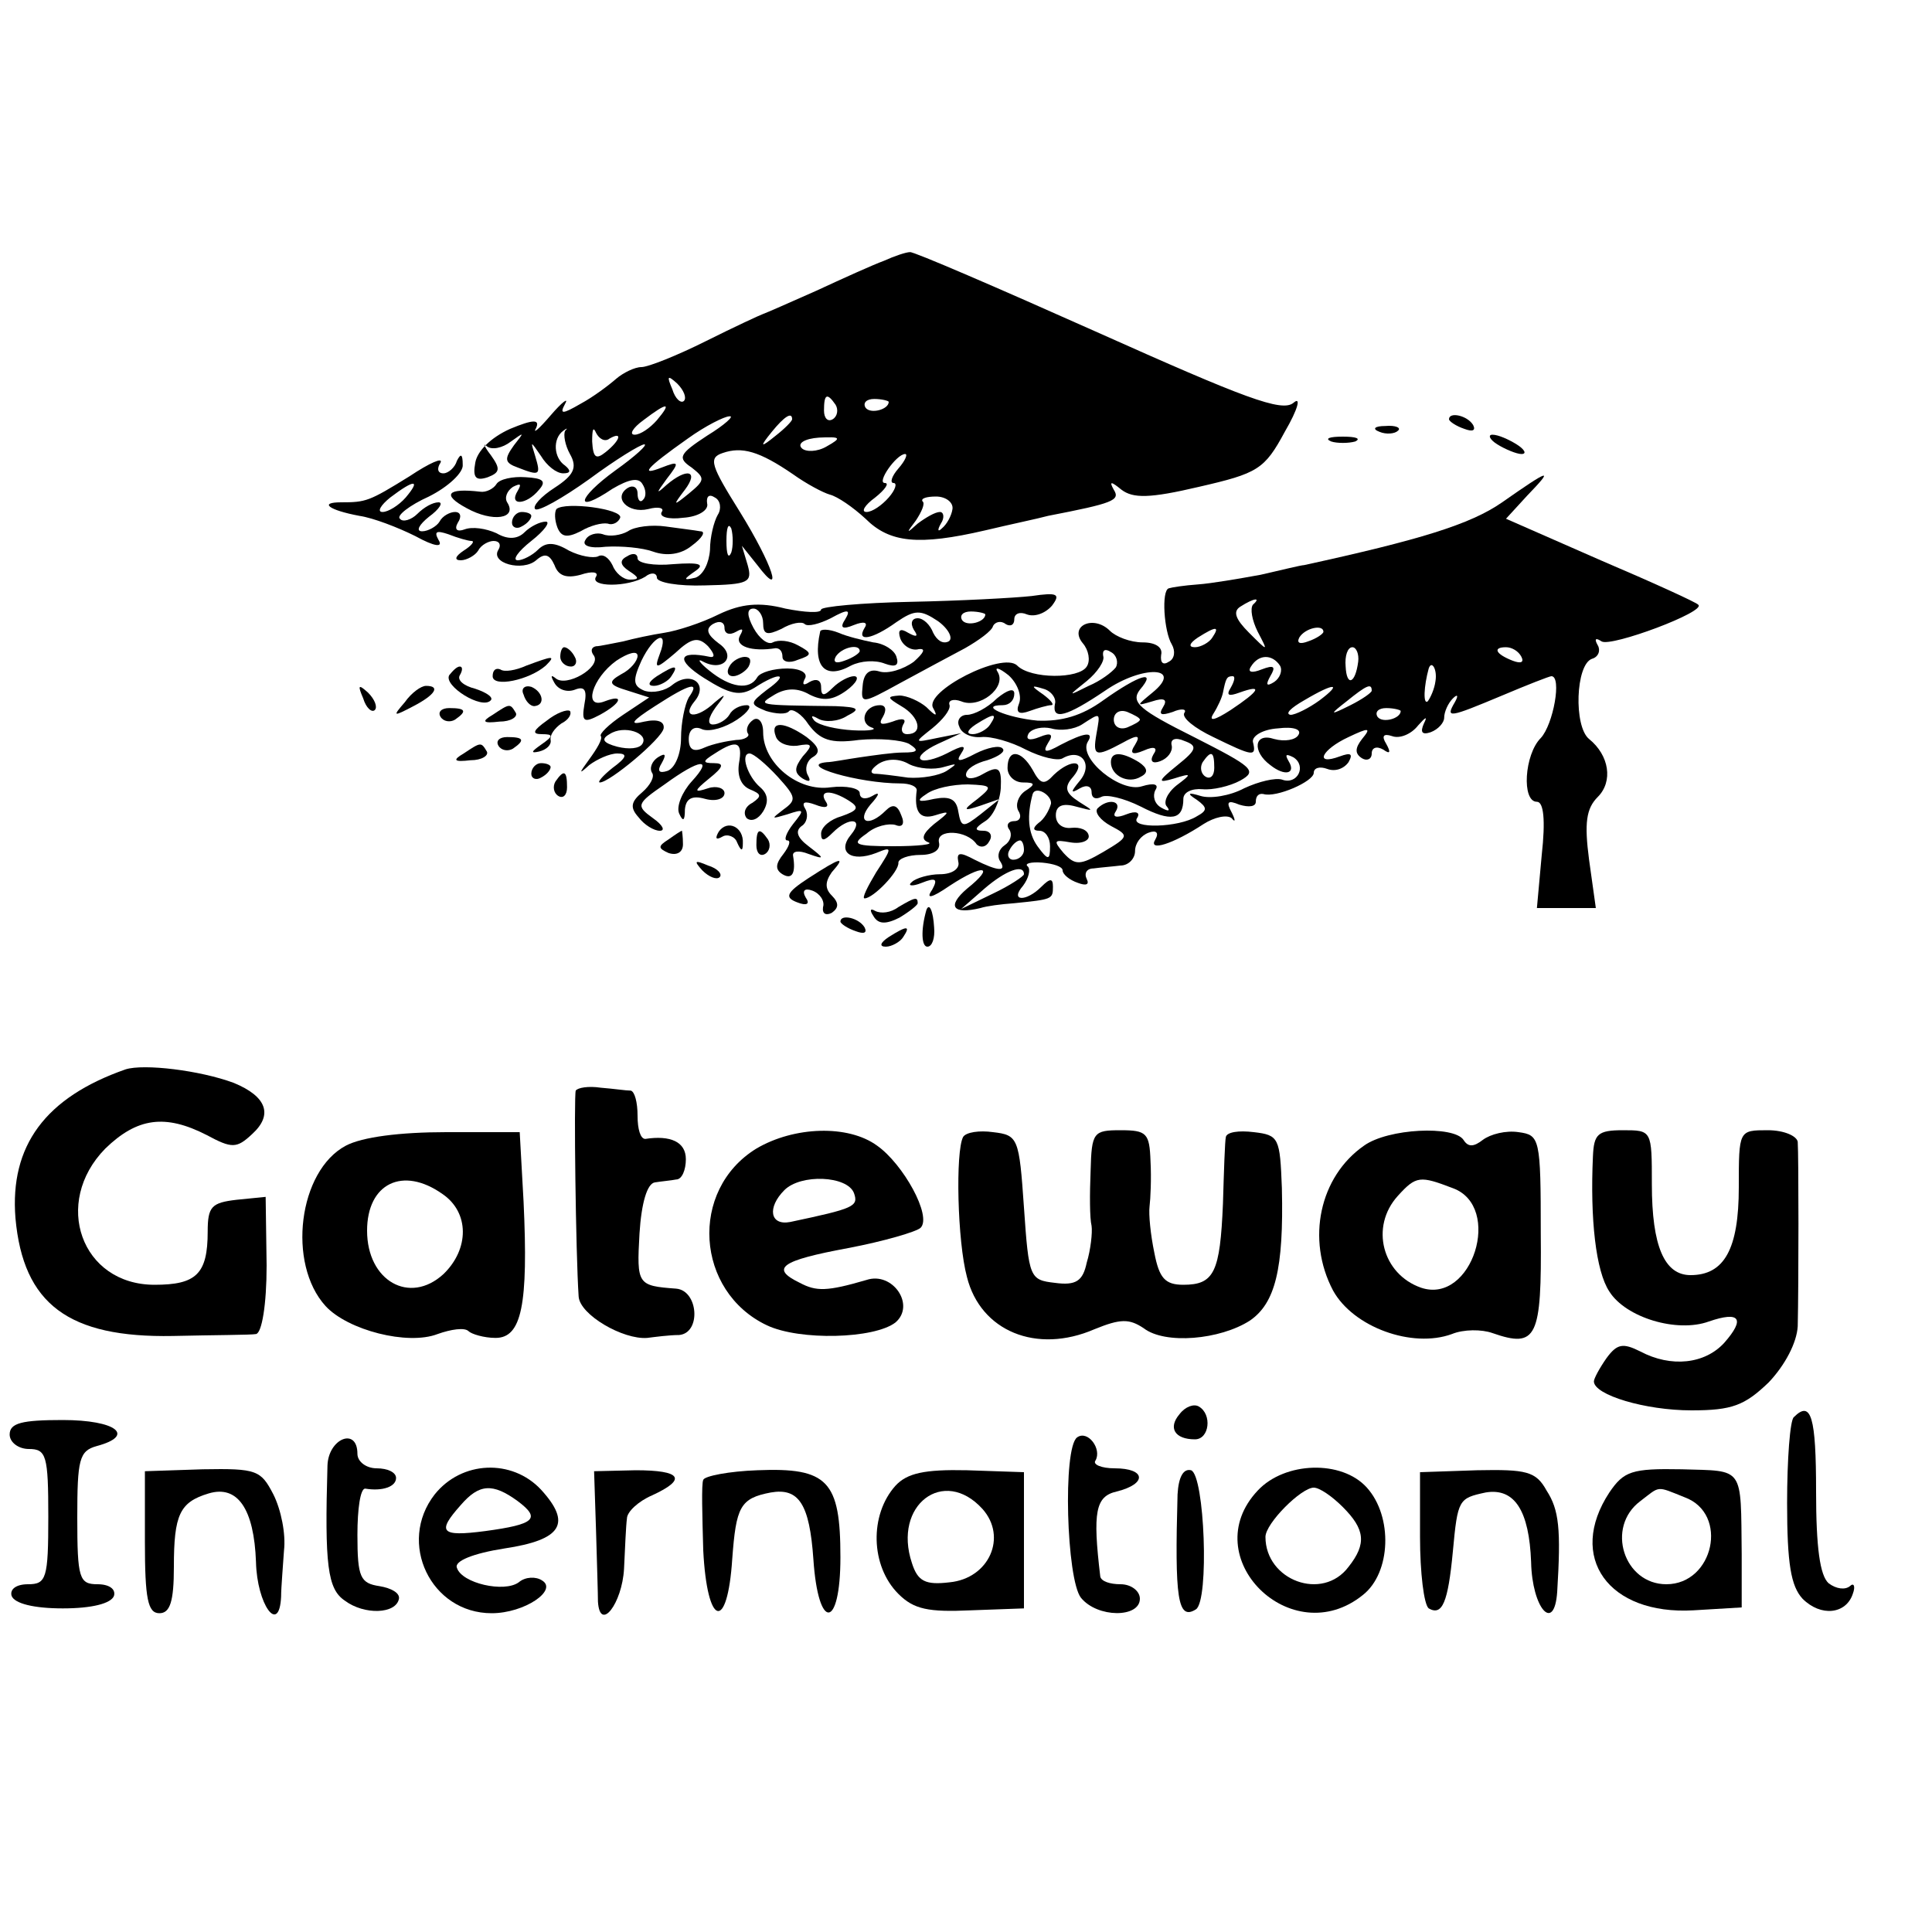 <?xml version="1.0" standalone="no"?>
<!DOCTYPE svg PUBLIC "-//W3C//DTD SVG 20010904//EN"
 "http://www.w3.org/TR/2001/REC-SVG-20010904/DTD/svg10.dtd">
<svg version="1.0" xmlns="http://www.w3.org/2000/svg"
 width="200pt" height="200pt" viewBox="0 0 200 200"
 preserveAspectRatio="xMidYMid meet">
<g transform="translate(0,200) scale(0.1,-0.1)"
fill="#000000" stroke="none">
<path d="M915 1730 c-11 -4 -42 -18 -70 -31 -27 -12 -52 -23 -55 -24 -3 -1
-29 -13 -59 -28 -30 -15 -60 -27 -67 -27 -7 0 -19 -6 -26 -12 -8 -7 -24 -19
-37 -26 -19 -11 -22 -11 -16 0 4 7 -3 2 -15 -12 -12 -14 -19 -20 -15 -13 4 9
-3 9 -27 -1 -20 -9 -34 -23 -36 -35 -3 -16 1 -19 13 -15 13 5 13 9 3 23 -7 9
-8 13 -4 9 5 -4 16 -2 25 5 14 10 14 10 3 -4 -10 -14 -10 -18 4 -23 23 -9 24
-8 18 12 -5 16 -5 16 6 0 6 -10 16 -18 23 -18 8 0 8 3 2 8 -12 8 -13 28 -2 36
4 3 5 3 2 0 -2 -4 0 -15 5 -24 8 -14 4 -22 -16 -35 -14 -9 -23 -19 -20 -22 3
-3 28 11 56 31 27 20 53 36 57 36 4 0 -9 -12 -30 -27 -40 -29 -43 -46 -3 -19
17 10 27 12 31 5 4 -6 4 -13 1 -16 -3 -4 -6 -1 -6 6 0 7 -5 9 -10 6 -16 -10 0
-27 21 -22 11 3 17 1 14 -3 -3 -5 7 -8 22 -6 16 1 27 8 25 15 -1 7 2 10 8 6 6
-3 7 -12 3 -18 -4 -7 -8 -23 -8 -36 -1 -14 -7 -26 -15 -29 -13 -3 -13 -2 0 7
10 7 4 9 -23 7 -20 -2 -37 1 -37 6 0 5 -5 6 -11 2 -8 -4 -7 -9 2 -15 11 -7 11
-9 1 -9 -7 0 -15 7 -18 15 -4 8 -10 12 -15 9 -5 -2 -18 0 -30 6 -15 9 -24 9
-32 1 -6 -6 -16 -11 -21 -11 -6 0 0 9 14 20 14 11 20 20 15 20 -6 0 -16 -5
-22 -11 -7 -7 -17 -8 -29 -1 -11 5 -25 7 -33 4 -8 -3 -11 0 -7 7 4 6 3 11 -3
11 -5 0 -13 -4 -16 -10 -3 -5 -12 -10 -18 -10 -7 0 -3 7 7 15 11 8 15 15 10
15 -6 0 -15 -5 -22 -12 -6 -6 -15 -9 -18 -5 -4 3 10 14 30 23 20 10 36 25 35
33 0 11 -2 12 -6 4 -2 -7 -9 -13 -14 -13 -6 0 -7 5 -3 11 3 6 -11 0 -32 -14
-42 -26 -45 -27 -71 -27 -23 0 -13 -8 19 -14 14 -2 40 -12 58 -21 20 -11 29
-12 24 -4 -5 9 -2 10 10 6 10 -4 21 -7 24 -7 4 0 0 -5 -8 -10 -9 -6 -10 -10
-3 -10 6 0 15 5 18 10 3 6 11 10 16 10 6 0 8 -4 5 -9 -9 -14 25 -23 39 -11 9
8 14 6 19 -5 4 -11 12 -14 27 -10 12 4 19 3 16 -2 -7 -11 33 -11 51 0 6 5 12
4 12 -1 0 -5 22 -9 50 -8 45 1 49 3 44 21 l-6 20 16 -20 c28 -37 16 0 -18 55
-30 48 -33 56 -18 61 20 7 38 2 73 -22 14 -10 31 -19 38 -21 8 -2 24 -13 37
-25 25 -25 55 -28 124 -12 25 6 54 12 65 15 67 13 75 16 68 27 -5 9 -3 9 8 0
12 -9 29 -9 80 3 61 14 68 18 89 57 14 24 17 37 9 30 -12 -10 -51 5 -203 73
-103 46 -191 84 -194 83 -4 0 -16 -4 -27 -9z m-207 -145 c-3 -3 -9 2 -12 12
-6 14 -5 15 5 6 7 -7 10 -15 7 -18z m157 -4 c3 -5 2 -12 -3 -15 -5 -3 -9 1 -9
9 0 17 3 19 12 6z m55 3 c0 -8 -19 -13 -24 -6 -3 5 1 9 9 9 8 0 15 -2 15 -3z
m-240 -19 c-7 -8 -17 -15 -23 -15 -6 0 -2 7 9 15 25 19 30 19 14 0z m52 -16
c-29 -19 -31 -23 -16 -33 14 -11 14 -13 -3 -27 -16 -13 -17 -13 -4 4 15 20 2
23 -19 5 -11 -10 -11 -9 0 6 14 18 13 19 -5 12 -23 -9 -17 -1 27 30 18 13 38
23 43 23 6 1 -5 -9 -23 -20z m88 17 c0 -2 -8 -10 -17 -17 -16 -13 -17 -12 -4
4 13 16 21 21 21 13z m-189 -20 c14 8 11 -2 -4 -14 -10 -8 -13 -6 -14 11 0 12
1 16 4 9 3 -6 9 -10 14 -6z m225 -8 c-10 -6 -22 -6 -26 -2 -5 5 3 10 18 11 22
1 24 0 8 -9z m74 -23 c-7 -8 -9 -15 -5 -15 4 0 2 -7 -5 -15 -7 -8 -17 -15 -23
-15 -6 0 -2 7 9 15 10 8 15 15 10 15 -9 0 12 30 21 30 3 0 0 -7 -7 -15z m-510
-30 c-7 -8 -18 -15 -24 -15 -6 0 -2 7 8 15 25 19 32 19 16 0z m566 -12 c-1 -7
-6 -16 -11 -20 -4 -4 -5 -2 -1 5 4 6 3 12 -1 12 -5 0 -15 -6 -23 -12 -12 -11
-12 -10 -2 3 6 9 10 18 7 20 -2 3 4 5 14 5 10 0 18 -6 17 -13z m-229 -45 c-3
-7 -5 -2 -5 12 0 14 2 19 5 13 2 -7 2 -19 0 -25z"/>
<path d="M1500 1566 c0 -2 7 -7 16 -10 8 -3 12 -2 9 4 -6 10 -25 14 -25 6z"/>
<path d="M1428 1553 c7 -3 16 -2 19 1 4 3 -2 6 -13 5 -11 0 -14 -3 -6 -6z"/>
<path d="M1378 1543 c6 -2 18 -2 25 0 6 3 1 5 -13 5 -14 0 -19 -2 -12 -5z"/>
<path d="M1550 1540 c8 -5 20 -10 25 -10 6 0 3 5 -5 10 -8 5 -19 10 -25 10 -5
0 -3 -5 5 -10z"/>
<path d="M514 1499 c-3 -5 -11 -9 -17 -8 -34 4 -40 -3 -14 -17 27 -15 53 -11
42 6 -3 5 0 12 6 16 8 4 9 3 5 -4 -10 -16 9 -15 22 1 8 9 4 12 -14 13 -13 1
-27 -2 -30 -7z"/>
<path d="M1555 1480 c-33 -23 -86 -39 -205 -65 -3 0 -23 -5 -45 -10 -22 -4
-51 -9 -65 -10 -14 -1 -27 -3 -30 -4 -8 -2 -5 -45 3 -58 4 -7 3 -15 -3 -18 -6
-4 -9 -1 -8 7 2 8 -6 13 -19 13 -13 0 -28 6 -34 12 -17 17 -43 5 -28 -13 6 -7
8 -18 4 -24 -8 -13 -58 -13 -72 1 -15 15 -97 -27 -87 -44 5 -9 3 -9 -7 1 -7 6
-20 12 -28 12 -13 -1 -13 -2 2 -11 19 -11 23 -29 6 -29 -5 0 -7 4 -4 10 4 6
-1 7 -11 3 -12 -4 -15 -3 -10 5 4 7 3 12 -3 12 -16 0 -22 -18 -9 -23 7 -2 -1
-4 -19 -3 -17 1 -35 5 -40 10 -4 5 -3 6 4 2 7 -4 21 -3 30 3 14 7 12 9 -12 10
-83 1 -81 1 -63 12 12 7 24 7 36 0 14 -7 24 -6 38 4 11 8 14 15 8 15 -5 0 -15
-5 -22 -12 -9 -9 -12 -9 -12 1 0 7 -5 9 -12 5 -6 -4 -8 -3 -5 3 4 6 -4 11 -18
11 -14 0 -28 -4 -31 -9 -8 -14 -28 -11 -50 7 -10 8 -13 13 -6 9 21 -11 35 6
16 19 -12 9 -14 15 -6 20 7 4 12 2 12 -4 0 -6 5 -8 12 -4 7 4 8 3 4 -4 -6 -11
12 -17 37 -13 4 0 7 -3 7 -9 0 -5 7 -7 16 -3 15 5 15 7 0 15 -9 5 -20 6 -26 3
-5 -3 -14 4 -20 15 -7 13 -7 20 0 20 5 0 10 -7 10 -15 0 -12 4 -13 19 -6 10 6
21 8 24 5 3 -3 15 0 27 6 18 10 21 9 15 -1 -6 -9 -3 -11 9 -6 10 4 15 3 11 -3
-9 -15 8 -12 33 6 19 13 25 13 43 1 11 -8 16 -18 11 -21 -6 -3 -12 1 -16 9 -3
8 -10 15 -16 15 -6 0 -8 -5 -4 -12 5 -7 3 -8 -6 -3 -8 5 -11 3 -8 -6 3 -8 12
-13 19 -11 8 1 5 -4 -5 -13 -11 -8 -27 -13 -36 -10 -10 3 -16 -2 -17 -15 -2
-19 -1 -19 39 3 22 12 52 28 67 36 14 8 28 18 29 23 2 4 8 6 13 2 5 -3 9 -1 9
5 0 6 6 8 13 5 8 -3 19 1 26 9 9 12 6 14 -21 10 -18 -2 -75 -5 -125 -6 -51 -1
-93 -5 -93 -8 0 -4 -17 -3 -37 1 -27 7 -46 5 -69 -6 -18 -9 -43 -17 -56 -19
-13 -2 -32 -6 -43 -9 -11 -2 -24 -5 -28 -5 -5 -1 -6 -5 -2 -10 7 -12 -29 -33
-40 -23 -5 4 -5 2 -1 -5 4 -7 13 -10 21 -7 10 4 13 0 10 -15 -3 -18 -1 -20 16
-11 22 12 26 22 5 14 -23 -9 -13 24 12 42 12 8 22 11 22 5 0 -5 -7 -14 -17
-19 -14 -8 -13 -11 7 -17 l22 -7 -27 -18 c-15 -10 -25 -20 -23 -22 2 -3 -4
-13 -12 -24 -11 -15 -11 -16 0 -6 8 6 21 12 29 12 11 0 10 -4 -5 -15 -10 -8
-16 -15 -13 -15 10 0 64 45 66 56 1 7 -6 10 -20 7 -16 -4 -14 0 11 16 37 24
47 26 35 9 -4 -7 -8 -26 -8 -42 0 -16 -6 -31 -14 -34 -9 -3 -11 0 -6 8 5 9 4
11 -4 6 -6 -4 -9 -11 -6 -16 3 -4 -2 -13 -10 -20 -12 -10 -13 -16 -4 -26 6 -8
16 -14 22 -14 6 0 3 6 -7 13 -18 13 -17 15 12 35 37 27 51 28 28 3 -10 -11
-16 -26 -13 -33 4 -9 6 -8 6 4 1 11 7 15 21 11 11 -3 20 0 20 6 0 5 -8 8 -17
5 -15 -5 -15 -3 1 10 15 12 16 16 5 16 -12 0 -12 2 1 10 23 15 29 12 25 -10
-2 -13 2 -23 11 -27 12 -5 13 -7 3 -14 -8 -4 -10 -11 -6 -16 5 -4 12 -1 17 7
6 10 5 18 -3 25 -13 11 -21 35 -11 35 4 0 17 -11 29 -24 19 -21 20 -24 6 -34
-13 -10 -13 -10 4 -5 18 6 18 5 6 -10 -7 -9 -10 -17 -6 -17 4 0 2 -6 -4 -14
-8 -10 -9 -16 -1 -21 10 -6 14 1 11 19 -1 5 6 6 16 2 17 -6 17 -5 0 8 -12 9
-14 16 -7 21 5 3 7 11 4 17 -5 8 -1 9 10 5 10 -4 15 -3 11 3 -8 12 5 13 24 1
11 -7 9 -10 -8 -16 -11 -3 -21 -11 -21 -18 0 -8 3 -8 12 1 17 17 33 15 19 -2
-15 -18 0 -29 26 -19 17 7 17 6 0 -20 -9 -15 -15 -27 -12 -27 9 0 36 28 35 37
0 4 10 8 23 8 13 0 21 5 19 13 -3 14 29 13 39 -2 4 -4 10 -3 13 3 4 6 1 11 -6
11 -10 0 -9 3 2 10 8 5 15 20 16 34 1 21 -2 24 -18 15 -10 -6 -18 -6 -18 -1 0
6 10 12 22 15 12 4 19 9 16 12 -3 4 -16 1 -28 -5 -17 -9 -21 -9 -15 0 6 9 2 9
-15 0 -12 -6 -24 -9 -27 -6 -3 3 5 10 18 16 l24 11 -25 -5 c-24 -5 -24 -5 -5
10 11 9 19 19 18 24 -2 5 4 7 12 4 19 -8 47 14 38 30 -4 6 1 5 11 -3 9 -8 14
-21 11 -29 -4 -10 0 -12 11 -8 8 3 19 6 22 6 4 0 0 5 -8 11 -13 9 -13 10 0 6
8 -2 14 -10 12 -16 -3 -17 12 -13 52 14 39 27 82 25 49 -2 -17 -14 -17 -14 0
-9 12 4 16 2 11 -6 -5 -8 -2 -9 10 -5 9 4 15 3 12 -1 -3 -5 11 -16 30 -25 41
-20 45 -21 41 -5 -1 6 10 13 26 14 16 2 25 -1 21 -7 -3 -5 -14 -7 -25 -4 -21
7 -23 -13 -4 -27 15 -12 27 -9 19 4 -4 7 -3 8 5 4 14 -9 4 -29 -12 -23 -7 2
-24 -2 -39 -9 -15 -8 -35 -11 -45 -8 -13 4 -15 3 -4 -4 11 -8 11 -11 0 -17
-19 -12 -69 -13 -62 -2 4 6 -1 8 -11 4 -10 -4 -15 -3 -11 3 7 11 -8 14 -19 3
-3 -4 3 -12 14 -18 19 -10 19 -11 -8 -27 -24 -14 -29 -14 -41 -1 -11 13 -10
14 7 11 12 -2 20 2 19 7 -1 6 -9 9 -18 8 -9 -1 -16 4 -16 13 0 10 7 13 21 9
19 -5 19 -5 3 5 -14 9 -16 15 -6 26 14 17 -2 19 -20 2 -10 -11 -14 -10 -22 5
-12 21 -26 22 -26 2 0 -8 7 -15 16 -15 13 0 13 -2 2 -9 -7 -5 -10 -14 -7 -20
4 -6 2 -11 -4 -11 -6 0 -9 -4 -5 -9 3 -5 1 -12 -5 -16 -6 -4 -8 -11 -5 -16 8
-12 -2 -11 -26 1 -15 8 -19 8 -17 -2 2 -7 -6 -13 -19 -13 -11 0 -25 -4 -29 -8
-5 -4 0 -5 10 -1 15 6 17 4 11 -7 -7 -10 -1 -9 18 4 35 23 48 21 18 -3 -21
-18 -15 -27 14 -20 6 2 21 4 35 5 39 4 40 4 40 17 0 9 -3 9 -12 0 -16 -16 -33
-15 -19 1 6 8 8 17 5 20 -4 3 3 5 15 4 11 -1 21 -4 21 -8 0 -4 7 -10 16 -13 8
-3 12 -2 9 4 -3 6 0 11 7 11 7 1 20 2 28 3 8 0 15 7 15 15 0 8 6 16 14 19 8 3
11 0 7 -7 -8 -13 18 -5 50 16 11 7 24 10 29 6 4 -5 4 -2 0 6 -6 11 -4 13 8 8
10 -3 17 -2 17 3 0 6 3 9 8 8 13 -4 52 13 52 22 0 5 6 7 14 4 8 -3 17 0 22 7
5 9 2 10 -9 6 -27 -10 -19 7 9 20 21 10 24 10 14 -2 -7 -9 -8 -15 0 -20 5 -3
10 -1 10 5 0 6 5 8 12 4 7 -5 8 -3 3 6 -5 8 -3 11 6 8 8 -3 20 2 27 11 8 9 10
10 6 2 -4 -9 -2 -12 7 -9 8 3 14 10 14 15 0 6 4 15 9 20 5 5 6 3 2 -4 -10 -17
-6 -16 49 7 26 11 49 20 51 20 11 0 2 -50 -11 -64 -17 -17 -20 -66 -4 -66 7 0
9 -19 5 -55 l-5 -55 30 0 31 0 -7 50 c-5 38 -3 53 9 65 16 16 12 43 -9 60 -16
13 -14 77 3 83 7 2 9 9 6 14 -4 7 -2 8 4 4 10 -6 109 31 100 38 -1 2 -47 23
-101 46 l-98 43 22 24 c28 29 24 28 -26 -7z m-258 -106 c-3 -4 -1 -16 5 -28
11 -21 11 -21 -9 -1 -14 14 -17 22 -9 27 14 9 22 10 13 2z m-277 -10 c0 -8
-19 -13 -24 -6 -3 5 1 9 9 9 8 0 15 -2 15 -3z m235 -24 c-3 -5 -12 -10 -18
-10 -7 0 -6 4 3 10 19 12 23 12 15 0z m115 6 c0 -2 -7 -7 -16 -10 -8 -3 -12
-2 -9 4 6 10 25 14 25 6z m-687 -23 c-6 -16 -4 -16 16 1 17 16 24 17 34 7 6
-7 8 -12 2 -11 -33 7 -36 -3 -6 -22 27 -17 37 -19 52 -10 26 17 37 15 13 -2
-18 -14 -18 -15 -1 -22 10 -3 21 -4 24 0 3 3 13 -3 20 -14 12 -16 23 -20 52
-16 21 2 44 0 52 -4 11 -7 9 -9 -6 -9 -11 0 -31 -3 -45 -5 -14 -2 -29 -5 -34
-5 -32 -3 33 -22 76 -22 10 0 17 -3 17 -7 -3 -22 3 -31 19 -26 16 5 16 4 -1
-9 -12 -10 -14 -16 -6 -19 6 -2 -10 -4 -36 -4 -41 0 -44 2 -28 13 9 8 23 11
30 9 7 -3 10 1 6 10 -4 11 -9 12 -16 5 -18 -18 -31 -12 -16 6 10 11 10 14 2 9
-7 -4 -13 -3 -13 3 0 5 -14 8 -30 6 -34 -5 -70 25 -70 57 0 11 -5 16 -10 13
-6 -4 -8 -10 -6 -14 3 -3 -3 -7 -12 -7 -9 -1 -24 -4 -33 -8 -11 -5 -16 -2 -16
9 0 10 6 14 14 10 8 -3 24 2 36 10 12 8 16 15 10 15 -7 0 -15 -4 -18 -10 -3
-5 -11 -10 -17 -10 -6 0 -5 7 3 18 11 14 11 15 -1 5 -19 -18 -35 -16 -21 1 15
18 -4 32 -23 17 -7 -6 -20 -9 -29 -6 -12 5 -12 11 -3 31 13 27 29 33 19 7z
m472 -14 c-4 -5 -16 -14 -28 -19 -22 -11 -22 -11 -2 5 11 9 19 21 17 26 -1 6
2 8 8 4 6 -3 8 -11 5 -16z m251 6 c-3 -23 -12 -26 -13 -5 -1 11 2 20 7 20 4 0
7 -7 6 -15z m169 5 c3 -6 -1 -7 -9 -4 -18 7 -21 14 -7 14 6 0 13 -4 16 -10z
m-250 -9 c3 -5 0 -13 -6 -17 -8 -5 -9 -3 -4 6 6 10 4 12 -9 7 -10 -4 -15 -3
-11 3 8 13 22 13 30 1z m161 -16 c-1 -8 -5 -17 -8 -21 -5 -4 -4 16 1 34 3 9 9
-1 7 -13z m-212 -7 c-5 -8 -2 -9 9 -5 25 9 21 2 -9 -18 -17 -11 -23 -12 -18
-4 5 8 9 17 10 22 3 15 4 17 10 17 3 0 2 -5 -2 -12z m92 -13 c-11 -8 -25 -15
-30 -15 -6 1 0 7 14 15 32 19 40 18 16 0z m54 10 c0 -2 -10 -9 -22 -15 -22
-11 -22 -10 -4 4 21 17 26 19 26 11z m30 -21 c0 -8 -19 -13 -24 -6 -3 5 1 9 9
9 8 0 15 -2 15 -3z m-785 -34 c-3 -5 -14 -6 -26 -3 -15 4 -17 8 -8 13 15 10
41 1 34 -10z m312 -24 c14 4 15 4 3 -4 -8 -5 -26 -8 -40 -7 -14 2 -29 4 -35 4
-5 1 -3 5 4 10 9 6 22 6 32 0 10 -5 26 -6 36 -3z m35 -33 c-16 -12 -15 -13 3
-7 l20 7 -20 -16 c-18 -14 -20 -14 -23 3 -2 13 -9 16 -25 13 -17 -4 -19 -2 -8
5 8 6 27 10 43 10 25 -1 26 -2 10 -15z m76 -5 c-2 -7 -7 -16 -13 -20 -6 -5 -6
-8 1 -8 6 0 11 -7 11 -16 0 -15 -2 -15 -13 0 -10 14 -11 32 -5 54 3 9 20 -1
19 -10z m-28 -48 c0 -5 -5 -10 -11 -10 -5 0 -7 5 -4 10 3 6 8 10 11 10 2 0 4
-4 4 -10z m0 -25 c0 -2 -15 -12 -32 -20 l-33 -16 24 21 c22 19 41 26 41 15z"/>
<path d="M680 1300 c-9 -6 -10 -10 -3 -10 6 0 15 5 18 10 8 12 4 12 -15 0z"/>
<path d="M803 1238 c2 -7 12 -11 22 -10 16 3 17 1 6 -11 -9 -12 -9 -17 0 -23
7 -4 9 -3 5 4 -3 6 -1 14 5 18 9 5 7 11 -6 21 -23 16 -38 17 -32 1z"/>
<path d="M576 1473 c-2 -3 -2 -11 1 -19 4 -10 10 -11 24 -4 10 6 22 9 28 8 5
-2 11 1 13 6 3 9 -57 17 -66 9z"/>
<path d="M530 1459 c0 -5 5 -7 10 -4 6 3 10 8 10 11 0 2 -4 4 -10 4 -5 0 -10
-5 -10 -11z"/>
<path d="M650 1450 c-7 -4 -19 -6 -26 -3 -6 2 -15 0 -18 -6 -4 -6 5 -9 21 -7
16 1 38 -1 49 -5 14 -5 29 -3 40 6 11 8 15 15 9 15 -5 1 -22 3 -36 5 -14 2
-32 0 -39 -5z"/>
<path d="M849 1346 c-8 -36 5 -50 32 -35 10 5 25 6 35 2 11 -4 15 -2 12 7 -2
7 -13 14 -24 15 -10 2 -27 6 -36 10 -10 4 -19 4 -19 1z m41 -20 c0 -2 -7 -7
-16 -10 -8 -3 -12 -2 -9 4 6 10 25 14 25 6z"/>
<path d="M580 1320 c0 -5 5 -10 11 -10 5 0 7 5 4 10 -3 6 -8 10 -11 10 -2 0
-4 -4 -4 -10z"/>
<path d="M545 1311 c-11 -5 -23 -7 -27 -4 -5 2 -8 -1 -8 -7 0 -12 38 -4 55 11
11 11 7 10 -20 0z"/>
<path d="M755 1310 c-3 -5 -2 -10 4 -10 5 0 13 5 16 10 3 6 2 10 -4 10 -5 0
-13 -4 -16 -10z"/>
<path d="M465 1301 c-6 -11 34 -36 43 -26 3 3 -4 8 -16 12 -12 3 -19 9 -16 14
3 5 3 9 0 9 -3 0 -7 -4 -11 -9z"/>
<path d="M1142 1275 c-22 -16 -43 -22 -68 -21 -32 3 -62 16 -36 16 7 0 12 5
12 12 0 6 -7 4 -18 -5 -10 -10 -24 -17 -31 -17 -7 0 -11 -6 -8 -12 2 -7 12
-12 23 -11 10 1 31 -5 46 -13 16 -8 33 -12 38 -9 19 11 32 -6 18 -23 -10 -12
-10 -14 0 -8 7 4 12 2 12 -4 0 -6 4 -8 10 -5 5 3 23 -1 41 -10 31 -16 44 -14
44 8 0 7 9 11 20 10 10 -1 28 3 39 9 18 10 13 14 -48 45 -56 28 -66 36 -56 49
18 21 0 16 -38 -11z m38 -20 c0 -2 -6 -5 -13 -8 -8 -3 -14 1 -14 8 0 7 6 11
14 8 7 -3 13 -6 13 -8z m-155 -5 c-3 -5 -12 -10 -18 -10 -7 0 -6 4 3 10 19 12
23 12 15 0z m110 -10 c-4 -23 -1 -24 27 -9 16 9 19 8 13 -2 -6 -9 -3 -11 9 -6
11 5 15 3 10 -4 -4 -7 -1 -10 7 -7 8 3 13 10 12 16 -2 7 4 9 13 5 14 -5 13 -9
-7 -25 -21 -17 -21 -19 -4 -14 19 6 19 5 3 -7 -10 -8 -14 -18 -10 -22 4 -5 1
-5 -6 -1 -7 4 -9 12 -6 18 4 6 -1 8 -14 4 -22 -7 -66 29 -56 46 7 11 -3 10
-28 -3 -16 -9 -19 -8 -13 2 6 9 3 11 -9 6 -10 -4 -15 -3 -11 4 4 5 14 7 23 5
10 -3 24 -1 32 4 20 13 19 13 15 -10z m122 -35 c0 -8 -4 -12 -9 -9 -5 3 -6 10
-3 15 9 13 12 11 12 -6z"/>
<path d="M1150 1211 c0 -14 18 -23 31 -15 8 4 7 9 -2 15 -18 11 -29 11 -29 0z"/>
<path d="M376 1277 c3 -10 9 -15 12 -12 3 3 0 11 -7 18 -10 9 -11 8 -5 -6z"/>
<path d="M419 1273 c-13 -15 -12 -15 9 -4 23 12 28 21 13 21 -5 0 -15 -7 -22
-17z"/>
<path d="M542 1281 c2 -7 7 -12 11 -12 12 1 9 15 -3 20 -7 2 -11 -2 -8 -8z"/>
<path d="M456 1258 c3 -5 10 -6 15 -3 13 9 11 12 -6 12 -8 0 -12 -4 -9 -9z"/>
<path d="M510 1260 c-12 -7 -10 -9 7 -7 12 0 19 5 17 9 -6 10 -6 10 -24 -2z"/>
<path d="M566 1254 c-14 -10 -16 -14 -5 -14 12 0 12 -2 -1 -11 -10 -7 -11 -9
-2 -7 8 2 13 7 12 12 -1 5 4 12 11 17 8 4 11 10 9 13 -3 2 -14 -2 -24 -10z"/>
<path d="M516 1228 c3 -5 10 -6 15 -3 13 9 11 12 -6 12 -8 0 -12 -4 -9 -9z"/>
<path d="M480 1220 c-12 -7 -10 -9 7 -7 12 0 19 5 17 9 -6 10 -6 10 -24 -2z"/>
<path d="M550 1199 c0 -5 5 -7 10 -4 6 3 10 8 10 11 0 2 -4 4 -10 4 -5 0 -10
-5 -10 -11z"/>
<path d="M575 1191 c-3 -5 -2 -12 3 -15 5 -3 9 1 9 9 0 17 -3 19 -12 6z"/>
<path d="M744 1139 c-4 -7 -3 -9 4 -5 5 3 13 0 15 -6 4 -9 6 -10 6 -1 1 17
-16 25 -25 12z"/>
<path d="M692 1131 c-11 -7 -11 -9 0 -14 9 -3 15 1 15 9 0 8 -1 14 -1 14 -1 0
-7 -4 -14 -9z"/>
<path d="M783 1125 c0 -8 4 -12 9 -9 5 3 6 10 3 15 -9 13 -12 11 -12 -6z"/>
<path d="M727 1099 c7 -7 15 -10 18 -7 3 3 -2 9 -12 12 -14 6 -15 5 -6 -5z"/>
<path d="M837 1091 c-23 -15 -25 -20 -12 -25 10 -4 14 -2 9 5 -4 7 -1 10 7 7
8 -3 13 -11 11 -17 -1 -7 3 -9 9 -6 7 5 8 10 0 18 -7 7 -7 14 0 24 15 17 10
16 -24 -6z"/>
<path d="M930 1061 c-8 -6 -18 -7 -24 -4 -5 3 -6 1 -2 -5 5 -9 13 -9 27 -2 10
6 19 13 19 15 0 7 -3 6 -20 -4z"/>
<path d="M959 1058 c-6 -21 -5 -38 1 -38 5 0 8 9 7 20 -1 17 -5 26 -8 18z"/>
<path d="M870 1046 c0 -2 7 -7 16 -10 8 -3 12 -2 9 4 -6 10 -25 14 -25 6z"/>
<path d="M920 1030 c-9 -6 -10 -10 -3 -10 6 0 15 5 18 10 8 12 4 12 -15 0z"/>
<path d="M130 893 c-83 -29 -120 -79 -114 -154 8 -89 55 -124 163 -122 42 1
81 1 86 2 6 1 11 30 11 71 l-1 71 -30 -3 c-26 -3 -30 -7 -30 -33 0 -44 -12
-55 -55 -55 -76 0 -106 85 -51 141 33 32 62 36 105 14 26 -14 31 -14 47 1 22
20 15 39 -19 53 -35 13 -93 20 -112 14z"/>
<path d="M596 871 c-2 -5 0 -169 3 -213 1 -19 46 -45 71 -43 8 1 23 3 33 3 23
2 20 46 -3 48 -40 3 -41 4 -38 57 2 32 8 52 16 53 6 1 17 2 22 3 6 0 10 10 10
21 0 18 -16 25 -42 21 -5 0 -8 10 -8 24 0 14 -3 25 -7 26 -5 0 -18 2 -31 3
-13 2 -24 0 -26 -3z"/>
<path d="M358 814 c-49 -26 -61 -122 -21 -166 23 -25 85 -41 116 -29 14 5 28
7 32 3 3 -3 16 -7 28 -7 27 0 34 34 29 141 l-4 72 -76 0 c-48 0 -87 -5 -104
-14z m100 -50 c28 -19 28 -57 1 -83 -35 -32 -79 -7 -79 45 0 49 37 67 78 38z"/>
<path d="M783 811 c-70 -43 -63 -148 11 -183 34 -16 111 -14 133 3 21 18 -3
53 -30 44 -41 -12 -52 -12 -69 -3 -31 15 -20 23 50 36 37 7 71 17 75 21 12 12
-18 66 -45 85 -30 22 -86 20 -125 -3z m101 -46 c5 -14 0 -16 -66 -30 -21 -4
-24 15 -6 33 17 17 65 15 72 -3z"/>
<path d="M997 823 c-8 -15 -6 -108 4 -145 14 -56 72 -80 132 -54 27 11 36 11
51 1 22 -17 79 -12 110 8 26 18 35 53 33 137 -2 52 -3 55 -29 58 -16 2 -28 0
-29 -5 -1 -4 -2 -35 -3 -69 -3 -71 -9 -84 -41 -84 -19 0 -25 7 -30 33 -4 19
-6 40 -5 48 1 8 2 29 1 47 -1 29 -4 32 -31 32 -28 0 -30 -2 -31 -42 -1 -24 -1
-49 1 -57 1 -7 -1 -25 -5 -38 -4 -19 -11 -24 -33 -21 -26 3 -27 5 -32 78 -5
72 -6 75 -32 78 -14 2 -28 0 -31 -5z"/>
<path d="M1412 814 c-46 -32 -60 -97 -32 -150 21 -38 82 -60 123 -45 12 5 31
5 42 1 46 -16 51 -5 50 103 0 99 -1 102 -23 105 -13 2 -29 -2 -37 -8 -9 -7
-15 -8 -20 0 -10 15 -78 12 -103 -6z m92 -44 c52 -19 20 -121 -33 -103 -40 14
-53 63 -24 95 19 21 23 21 57 8z"/>
<path d="M1649 803 c-3 -65 3 -119 17 -140 17 -27 70 -43 103 -31 32 11 38 3
16 -22 -20 -22 -55 -26 -87 -9 -18 9 -24 8 -35 -7 -7 -10 -13 -21 -13 -24 0
-14 53 -30 101 -30 42 0 55 5 80 29 17 18 29 41 30 58 1 43 1 176 0 191 -1 6
-14 12 -31 12 -30 0 -30 0 -30 -59 0 -64 -15 -91 -50 -91 -27 0 -40 30 -40 94
0 56 0 56 -30 56 -26 0 -30 -4 -31 -27z"/>
<path d="M1221 536 c-12 -14 -5 -26 16 -26 15 0 18 26 4 34 -5 3 -14 0 -20 -8z"/>
<path d="M1857 533 c-4 -3 -7 -44 -7 -89 0 -63 4 -86 16 -99 19 -19 45 -16 52
5 3 8 1 12 -3 8 -5 -4 -14 -3 -22 3 -9 8 -13 37 -13 95 0 77 -5 95 -23 77z"/>
<path d="M10 515 c0 -8 9 -15 20 -15 18 0 20 -7 20 -70 0 -64 -2 -70 -21 -70
-12 0 -19 -5 -17 -12 3 -8 23 -13 53 -13 30 0 50 5 53 13 2 7 -5 12 -17 12
-19 0 -21 6 -21 69 0 60 2 69 20 74 41 11 20 27 -35 27 -42 0 -55 -3 -55 -15z"/>
<path d="M1115 512 c-15 -11 -11 -147 4 -166 17 -21 61 -21 61 -1 0 8 -9 15
-20 15 -11 0 -20 3 -21 8 -8 67 -5 83 17 88 32 8 30 24 -2 24 -14 0 -23 4 -20
8 7 12 -8 32 -19 24z"/>
<path d="M339 483 c-3 -103 0 -128 18 -140 20 -15 53 -14 56 2 1 6 -8 11 -20
13 -20 3 -23 9 -23 53 0 27 3 48 8 48 18 -3 32 2 32 11 0 6 -9 10 -20 10 -11
0 -20 7 -20 15 0 28 -30 16 -31 -12z"/>
<path d="M150 404 c0 -59 3 -74 15 -74 11 0 15 12 15 48 0 54 6 67 36 76 30 9
47 -16 49 -71 1 -44 24 -76 26 -36 0 10 2 32 3 48 2 17 -3 42 -11 58 -13 25
-17 27 -73 26 l-60 -2 0 -73z"/>
<path d="M450 453 c-39 -50 -4 -123 59 -123 34 0 69 24 52 34 -6 4 -17 4 -24
-2 -15 -11 -59 -1 -64 15 -3 7 17 15 49 20 60 9 70 26 38 61 -30 32 -82 30
-110 -5z m86 -7 c24 -18 18 -24 -34 -31 -46 -6 -50 -1 -25 27 19 22 33 23 59
4z"/>
<path d="M617 416 c1 -34 2 -67 2 -74 2 -32 25 -2 27 34 1 21 2 45 3 52 0 7
12 18 26 24 37 17 30 26 -17 26 l-43 -1 2 -61z"/>
<path d="M728 468 c-2 -4 -1 -37 0 -73 4 -79 25 -85 30 -9 4 54 8 63 40 69 29
5 40 -12 44 -69 5 -75 28 -73 28 2 0 79 -13 93 -86 90 -29 -1 -55 -6 -56 -10z"/>
<path d="M927 462 c-27 -30 -26 -83 3 -112 16 -16 31 -19 75 -17 l55 2 0 71 0
70 -59 2 c-44 1 -62 -3 -74 -16z m90 -24 c26 -29 7 -72 -34 -76 -25 -3 -33 1
-39 20 -20 60 33 100 73 56z"/>
<path d="M1219 453 c-3 -107 0 -131 19 -119 14 9 9 139 -5 144 -8 2 -13 -7
-14 -25z"/>
<path d="M1302 457 c-65 -69 35 -168 109 -108 29 23 31 81 4 111 -26 29 -85
27 -113 -3z m88 -17 c23 -23 25 -38 6 -62 -27 -36 -86 -14 -86 31 0 14 37 51
50 51 6 0 19 -9 30 -20z"/>
<path d="M1470 409 c0 -37 4 -70 9 -74 14 -8 20 6 25 59 5 54 6 55 34 61 30 5
45 -19 47 -72 1 -48 24 -74 27 -31 4 65 2 85 -11 105 -11 20 -21 22 -72 21
l-59 -2 0 -67z"/>
<path d="M1666 455 c-44 -67 -1 -127 87 -122 l50 3 0 55 c-1 92 3 86 -62 88
-52 1 -60 -2 -75 -24z m78 -5 c46 -17 30 -90 -19 -90 -44 0 -63 59 -27 86 21
16 16 16 46 4z"/>
</g>
</svg>

